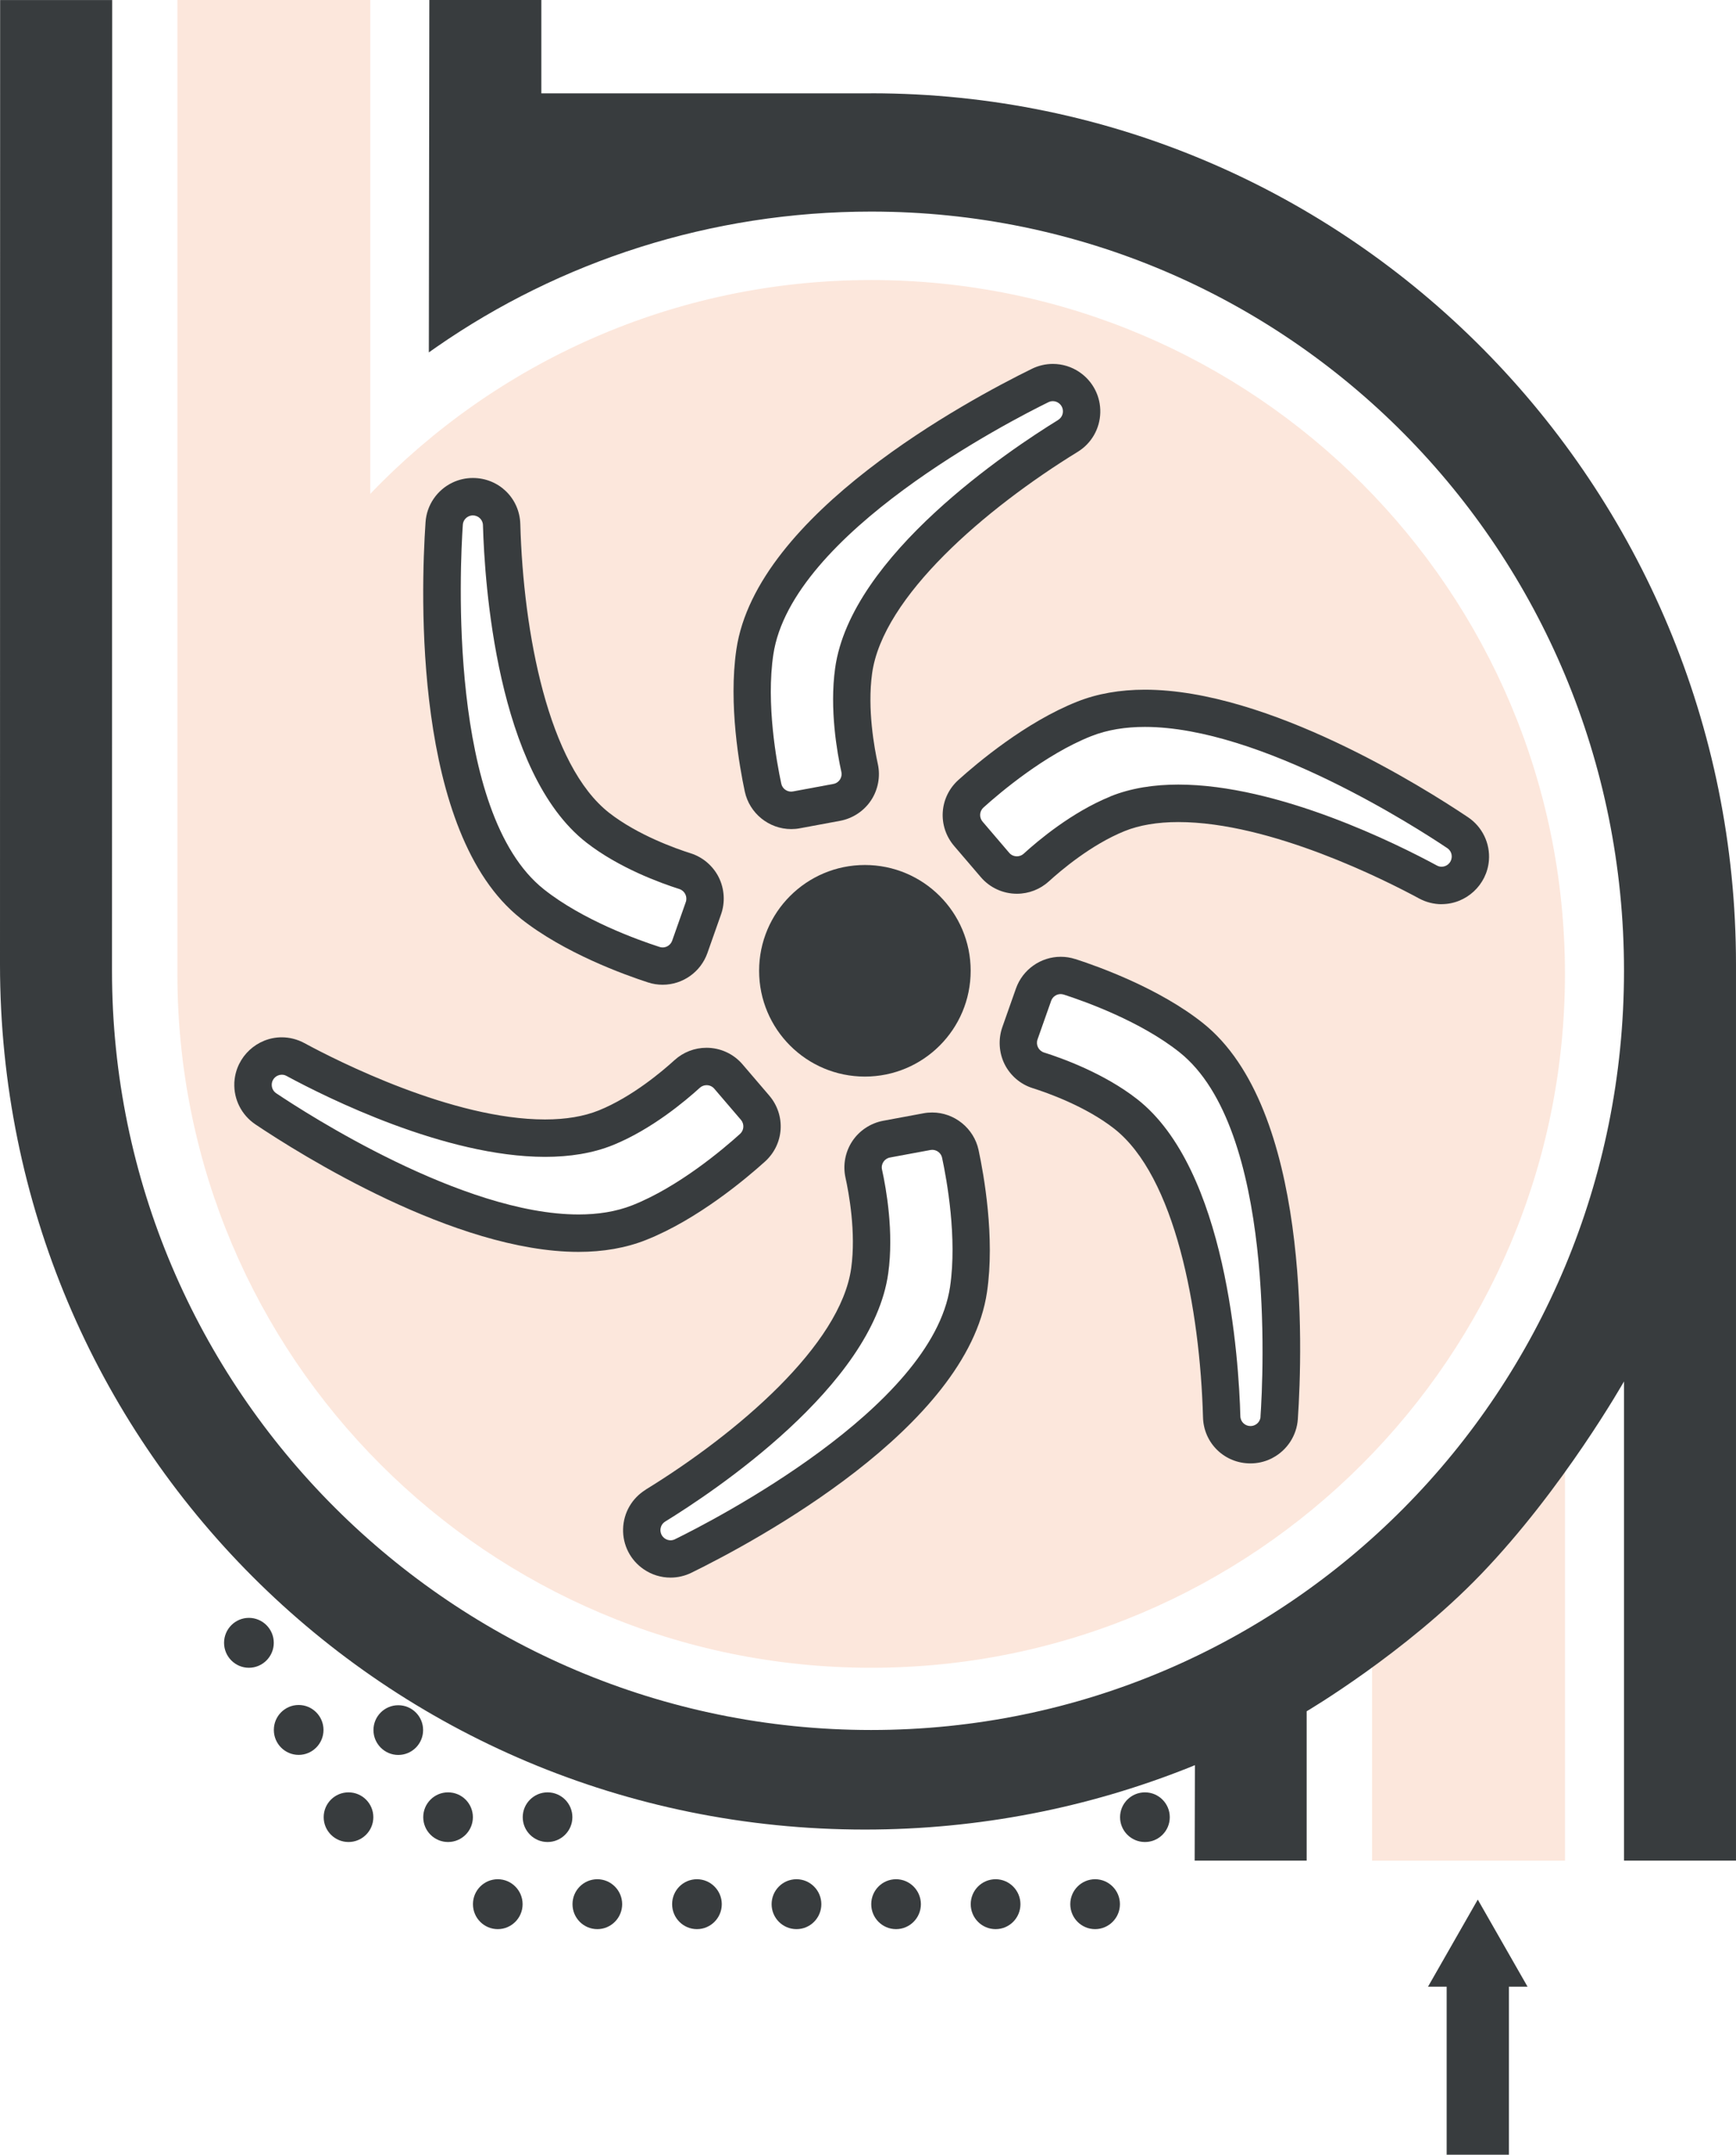 <?xml version="1.0" encoding="UTF-8"?>
<svg id="_图层_2" data-name="图层 2" xmlns="http://www.w3.org/2000/svg" viewBox="0 0 279 346.25">
  <defs>
    <style>
      .cls-1, .cls-2 {
        fill: #383c3e;
      }

      .cls-2 {
        fill-rule: evenodd;
      }

      .cls-3 {
        fill: #eb6017;
        opacity: .15;
      }
    </style>
  </defs>
  <g id="_图层_1-2" data-name="图层 1">
    <g>
      <polygon class="cls-3" points="220.51 299 251.51 299 251.51 228 220.51 263 220.51 299"/>
      <path class="cls-3" d="m140.01,45c-31.64,0-60.21,13.18-80.5,34.36V0h-31v156h0c0,.17,0,.33,0,.5,0,61.58,49.92,111.5,111.5,111.5s111.5-49.92,111.5-111.5-49.92-111.5-111.5-111.5Zm-15.73,60.21c2.89-19.54,38.24-37.64,44.21-40.57.53-.26,1.15-.21,1.63.12h0c.97.67.94,2.11-.06,2.73-7.67,4.72-33.32,21.73-35.84,39.88-.92,6.6.32,13.59,1,16.67.2.9-.39,1.78-1.3,1.94l-6.47,1.2c-.87.16-1.7-.39-1.89-1.25-.77-3.6-2.45-12.86-1.28-20.73Zm-49.91-20.88c.04-.59.39-1.1.92-1.35h0c1.06-.51,2.3.24,2.33,1.42.25,9,2.16,39.72,16.62,50.99,5.26,4.1,11.93,6.51,14.94,7.47.87.28,1.34,1.23,1.04,2.09l-2.19,6.21c-.29.83-1.19,1.28-2.03,1.01-3.5-1.13-12.36-4.31-18.59-9.26-15.47-12.27-13.48-51.93-13.03-58.57Zm-30,91.35c-.49-.33-.76-.89-.71-1.48h0c.09-1.18,1.36-1.87,2.39-1.31,7.92,4.29,35.48,17.99,52.47,11.1,6.18-2.51,11.6-7.07,13.94-9.2.68-.62,1.73-.55,2.33.15l4.28,5c.57.67.51,1.67-.14,2.26-2.73,2.47-9.92,8.55-17.31,11.47-18.37,7.26-51.71-14.29-57.24-18Zm108.32,31.09c-2.89,19.53-38.24,37.64-44.21,40.57-.53.26-1.15.21-1.63-.12h0c-.97-.67-.94-2.11.06-2.73,7.67-4.72,33.32-21.73,35.84-39.89.92-6.6-.32-13.58-1-16.67-.2-.9.39-1.78,1.3-1.94l6.47-1.2c.87-.16,1.71.39,1.89,1.25.77,3.6,2.44,12.86,1.28,20.73Zm49.91,20.87c-.04.59-.39,1.1-.92,1.35h0c-1.06.51-2.3-.24-2.33-1.42-.25-9.01-2.16-39.72-16.62-50.98-5.26-4.1-11.92-6.52-14.94-7.47-.87-.28-1.34-1.23-1.04-2.09l2.19-6.21c.29-.83,1.19-1.28,2.03-1.01,3.5,1.13,12.36,4.31,18.59,9.26,15.47,12.28,13.48,51.93,13.03,58.56Zm28.32-88.57c-7.92-4.29-35.48-17.99-52.46-11.1-6.18,2.51-11.61,7.07-13.94,9.2-.68.62-1.73.55-2.33-.15l-4.28-5.01c-.57-.67-.51-1.67.14-2.26,2.74-2.47,9.92-8.54,17.31-11.47,18.37-7.27,51.71,14.29,57.24,18,.49.33.76.89.71,1.48-.09,1.17-1.36,1.87-2.39,1.31Z"/>
      <g>
        <path class="cls-1" d="m83.68,147.6c6.99,5.55,16.65,9.03,20.47,10.27.76.25,1.55.37,2.35.37,3.22,0,6.11-2.04,7.19-5.09l2.19-6.21c.69-1.94.55-4.11-.36-5.95-.92-1.84-2.56-3.25-4.52-3.87-2.4-.76-8.49-2.92-13.07-6.48-9.82-7.65-13.83-28.99-14.31-46.42-.11-4.16-3.46-7.41-7.62-7.41-1.14,0-2.25.25-3.28.74-2.49,1.19-4.15,3.63-4.33,6.37-.78,11.47-1.97,49.98,15.29,63.67Zm-9.3-63.27c.04-.59.39-1.1.92-1.35h0c.23-.11.47-.16.7-.16.84,0,1.6.66,1.62,1.58.25,9,2.16,39.72,16.62,50.99,5.26,4.1,11.93,6.51,14.94,7.47.87.28,1.34,1.23,1.04,2.09l-2.19,6.21c-.24.67-.86,1.09-1.53,1.09-.16,0-.33-.03-.5-.08-3.5-1.13-12.36-4.31-18.59-9.26-15.47-12.27-13.48-51.93-13.03-58.57Z"/>
        <path class="cls-1" d="m41.03,180.67c7.17,4.81,32.09,20.5,51.94,20.5,4,0,7.65-.64,10.84-1.91,8.3-3.28,16.14-9.9,19.13-12.6,3.09-2.79,3.39-7.45.68-10.62l-4.28-5c-1.45-1.7-3.57-2.67-5.8-2.67-1.91,0-3.73.71-5.14,1.99-1.86,1.7-6.77,5.89-12.15,8.07-2.4.97-5.31,1.46-8.66,1.46-14.85,0-33.37-9.4-38.69-12.28-1.11-.6-2.37-.92-3.62-.92-3.95,0-7.29,3.09-7.6,7.04l-.02.23v.09c-.1,2.63,1.17,5.13,3.36,6.61Zm2.64-6.46c.07-.89.81-1.51,1.62-1.51.26,0,.52.06.77.2,6.38,3.45,25.48,13,41.55,13,3.89,0,7.61-.56,10.92-1.9,6.18-2.51,11.6-7.07,13.94-9.2.31-.28.7-.42,1.09-.42.46,0,.92.19,1.24.57l4.28,5c.57.67.51,1.67-.14,2.26-2.73,2.47-9.92,8.55-17.31,11.47-2.62,1.03-5.54,1.48-8.64,1.48-18.67,0-43.86-16.3-48.6-19.48-.49-.33-.76-.89-.71-1.48h0Z"/>
        <path class="cls-1" d="m173.52,59.82c-1.28-.88-2.77-1.34-4.32-1.34-1.15,0-2.31.27-3.35.78-10.33,5.07-44.27,23.28-47.5,45.08-1.31,8.83.51,18.93,1.35,22.86.75,3.49,3.88,6.03,7.46,6.03.47,0,.94-.04,1.39-.13l6.47-1.2c2.02-.38,3.83-1.57,4.97-3.29,1.13-1.71,1.53-3.84,1.09-5.84-.54-2.46-1.72-8.81-.92-14.56,1.71-12.33,18.19-26.47,33.04-35.6,2.21-1.36,3.56-3.71,3.63-6.3.07-2.59-1.17-5.02-3.31-6.49Zm-3.46,7.67c-7.67,4.72-33.32,21.73-35.84,39.88-.92,6.6.32,13.59,1,16.67.2.9-.39,1.78-1.3,1.94l-6.47,1.2c-.1.02-.2.03-.3.03-.75,0-1.43-.52-1.59-1.28-.77-3.6-2.45-12.86-1.28-20.73,2.89-19.54,38.24-37.64,44.21-40.57.23-.11.47-.17.71-.17.32,0,.65.1.92.29h0c.97.67.94,2.11-.06,2.73Z"/>
        <path class="cls-1" d="m103.77,239.39c-2.21,1.36-3.56,3.71-3.63,6.3-.07,2.59,1.17,5.02,3.31,6.48,1.28.88,2.77,1.34,4.32,1.34,1.16,0,2.31-.27,3.35-.78,10.33-5.07,44.27-23.29,47.5-45.07,1.31-8.83-.51-18.93-1.35-22.86-.75-3.49-3.88-6.03-7.46-6.03-.47,0-.94.04-1.4.13l-6.47,1.2c-2.02.38-3.83,1.57-4.97,3.29-1.13,1.71-1.53,3.84-1.09,5.84.54,2.46,1.72,8.81.92,14.55-1.71,12.33-18.19,26.47-33.04,35.6Zm38.98-34.78c.92-6.6-.32-13.58-1-16.67-.2-.9.39-1.78,1.3-1.94l6.47-1.2c.1-.02.2-.03.3-.03.75,0,1.43.52,1.59,1.28.77,3.6,2.44,12.86,1.28,20.73-2.89,19.53-38.24,37.64-44.21,40.57-.23.11-.47.17-.71.17-.32,0-.65-.1-.92-.29h0c-.97-.67-.94-2.11.06-2.73,7.67-4.72,33.32-21.73,35.84-39.89Z"/>
        <path class="cls-1" d="m231.69,145.29c3.95,0,7.29-3.09,7.6-7.03.22-2.74-1.07-5.4-3.35-6.93-7.17-4.81-32.09-20.5-51.94-20.5-4,0-7.65.64-10.85,1.91-8.3,3.28-16.14,9.9-19.12,12.59-3.09,2.79-3.39,7.45-.68,10.62l4.28,5c1.45,1.7,3.57,2.67,5.8,2.67,1.91,0,3.73-.71,5.14-1.99,1.86-1.7,6.77-5.89,12.15-8.07,2.39-.97,5.31-1.46,8.66-1.46,14.84,0,33.37,9.4,38.69,12.28,1.11.6,2.37.92,3.63.92Zm-53.23-17.3c-6.18,2.51-11.61,7.07-13.94,9.2-.31.28-.7.42-1.09.42-.46,0-.92-.19-1.24-.57l-4.28-5.01c-.57-.67-.51-1.67.14-2.26,2.74-2.47,9.92-8.54,17.31-11.47,2.62-1.04,5.54-1.49,8.64-1.49,18.66,0,43.86,16.3,48.6,19.48.49.33.76.89.71,1.48-.07.89-.81,1.51-1.62,1.51-.26,0-.52-.06-.77-.2-6.38-3.45-25.48-13-41.55-13-3.89,0-7.61.56-10.92,1.9Z"/>
        <path class="cls-1" d="m172.82,154.12c-.76-.25-1.55-.37-2.35-.37-3.22,0-6.11,2.05-7.19,5.09l-2.19,6.21c-.68,1.94-.55,4.11.36,5.95.92,1.84,2.56,3.25,4.52,3.86,2.4.76,8.49,2.92,13.06,6.48,9.82,7.65,13.83,28.99,14.31,46.41.11,4.16,3.46,7.41,7.62,7.41,1.15,0,2.26-.25,3.3-.75l.18-.09.07-.04c2.34-1.23,3.89-3.59,4.07-6.23.78-11.48,1.97-49.98-15.28-63.67-6.99-5.55-16.65-9.03-20.48-10.27Zm29.77,73.53c-.04.59-.39,1.1-.92,1.35h0c-.23.11-.47.16-.71.16-.84,0-1.6-.66-1.62-1.58-.25-9.01-2.16-39.72-16.62-50.98-5.26-4.1-11.92-6.52-14.94-7.47-.87-.28-1.34-1.23-1.04-2.09l2.19-6.21c.24-.67.86-1.09,1.53-1.09.17,0,.33.03.5.08,3.5,1.13,12.36,4.31,18.59,9.26,15.47,12.28,13.48,51.93,13.03,58.56Z"/>
        <path class="cls-1" d="m160.01,301.98c-2.21,0-4,1.79-4,4.01s1.79,4.01,4,4.01,3.99-1.8,3.99-4.01-1.79-4.01-3.99-4.01Z"/>
        <path class="cls-1" d="m128.01,301.98c-2.21,0-4,1.79-4,4.01s1.79,4.01,4,4.01,3.99-1.8,3.99-4.01-1.79-4.01-3.99-4.01Z"/>
        <path class="cls-1" d="m144.01,301.98c-2.21,0-3.99,1.79-3.99,4.01s1.79,4.01,3.99,4.01,3.99-1.8,3.99-4.01-1.79-4.01-3.99-4.01Z"/>
        <path class="cls-1" d="m112.01,301.98c-2.21,0-3.99,1.79-3.99,4.01s1.79,4.01,3.99,4.01,3.99-1.8,3.99-4.01-1.79-4.01-3.99-4.01Z"/>
        <path class="cls-1" d="m184.01,288.02c-2.21,0-4,1.79-4,3.99s1.79,3.99,4,3.99,3.99-1.79,3.99-3.99-1.79-3.99-3.99-3.99Z"/>
        <path class="cls-1" d="m140,15h-53V0h-18s-.08,56.63-.08,56.63c0,0,.84-.6,1.27-.89,19.81-13.74,44.01-21.74,69.81-21.74,67.11,0,121,54.58,121,122s-53.89,122-121,122S18,223.42,18,156c0-3.23.03-155.39.03-155.99H.02s-.02,120.82-.02,154.99c0,76.95,61.92,139,139,139,18.34,0,35.88-3.52,51.96-9.91.36-.14,1.08-.44,1.08-.44l-.04,15.34h18v-24s15.81-9.32,28-22c13.26-13.78,23-31,23-31v77h18v-144c0-76.95-61.92-140-139-140Z"/>
        <path class="cls-1" d="m96,301.98c-2.2,0-3.99,1.79-3.99,4.01s1.79,4.01,3.99,4.01,3.99-1.8,3.99-4.01-1.79-4.01-3.99-4.01Z"/>
        <path class="cls-1" d="m176,301.98c-2.2,0-3.99,1.79-3.99,4.01s1.79,4.01,3.99,4.01,3.99-1.8,3.99-4.01-1.79-4.01-3.99-4.01Z"/>
        <path class="cls-1" d="m88,288.02c-2.2,0-3.99,1.79-3.99,3.99s1.79,3.99,3.99,3.99,3.99-1.79,3.99-3.99-1.78-3.99-3.99-3.99Z"/>
        <path class="cls-1" d="m64.01,274.02c-2.21,0-3.99,1.79-3.99,3.99s1.79,4,3.99,4,3.99-1.79,3.99-4-1.79-3.99-3.99-3.99Z"/>
        <path class="cls-1" d="m40,259.98c-2.2,0-3.99,1.8-3.99,4.01s1.79,4.01,3.99,4.01,4-1.8,4-4.01-1.79-4.01-4-4.01Z"/>
        <path class="cls-1" d="m48,273.98c-2.2,0-3.99,1.79-3.99,4.01s1.79,4.01,3.99,4.01,3.99-1.8,3.99-4.01-1.79-4.01-3.99-4.01Z"/>
        <path class="cls-1" d="m72.01,288.02c-2.21,0-3.99,1.79-3.99,3.99s1.79,3.99,3.99,3.99,3.99-1.79,3.99-3.99-1.78-3.99-3.99-3.99Z"/>
        <path class="cls-1" d="m80,301.98c-2.2,0-3.99,1.79-3.99,4.01s1.79,4.01,3.99,4.01,3.99-1.8,3.99-4.01-1.79-4.01-3.99-4.01Z"/>
        <path class="cls-1" d="m56.01,288.02c-2.21,0-3.99,1.79-3.99,3.99s1.79,3.99,3.99,3.99,3.99-1.79,3.99-3.99-1.79-3.99-3.99-3.99Z"/>
        <path class="cls-1" d="m156,156c0-9.39-7.61-17-17-17s-17,7.61-17,17,7.61,17,17,17,17-7.61,17-17Z"/>
      </g>
      <path class="cls-2" d="m242.5,346.25v-27h3l-8-14-8,14h3v27h10Z"/>
    </g>
  </g>
</svg>